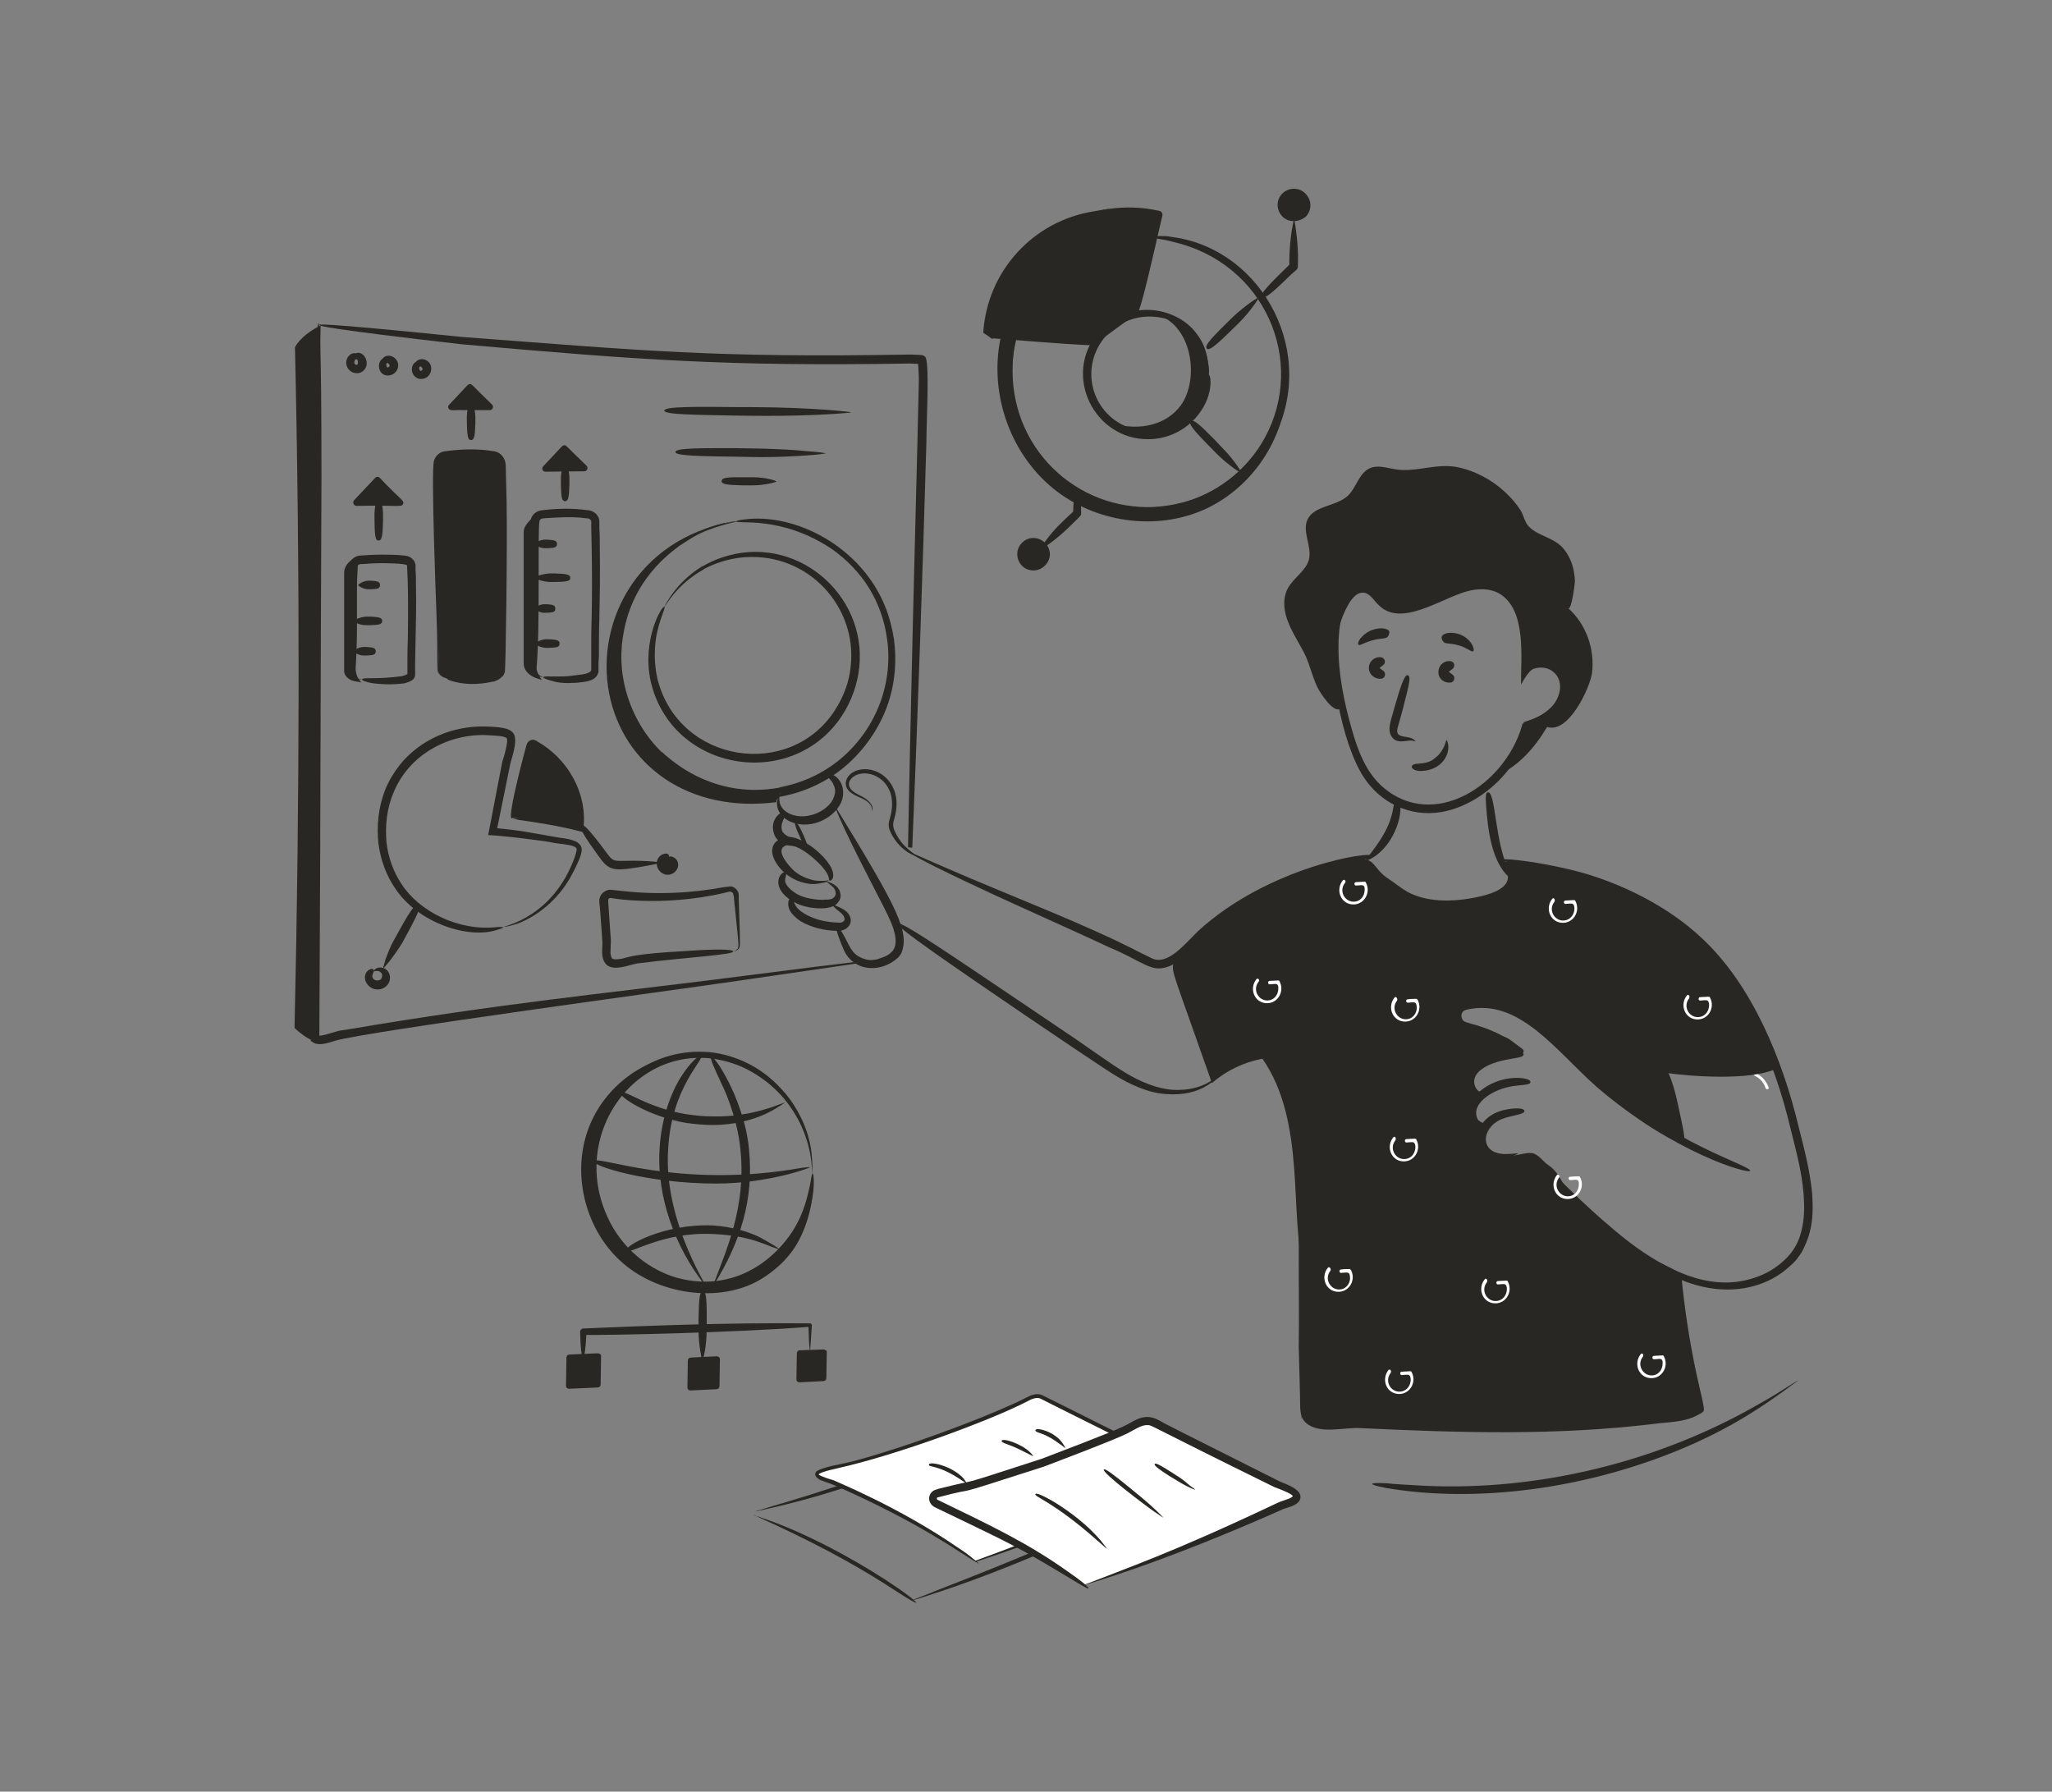 <svg width="378" height="330" viewBox="0 0 378 330" fill="none" xmlns="http://www.w3.org/2000/svg">
<rect x="0" y="0" width="378" height="330" fill="#808080" stroke="none"/>
<path d="M323.27 198.152C324.215 198.624 324.923 199.412 325.238 200.435C325.396 200.75 325.947 200.672 325.79 200.278C325.396 199.175 324.608 198.23 323.506 197.679C323.191 197.443 322.876 197.994 323.27 198.152Z" fill="white"/>
<path d="M64.81 67.115C64.81 67.115 64.653 67.037 64.574 66.8C64.417 66.249 64.732 65.462 65.362 65.147C66.937 64.281 68.433 66.958 66.937 68.297C66.307 68.848 65.283 68.927 64.495 68.297C63.629 67.588 63.55 66.328 64.259 65.54C64.889 64.832 65.755 64.989 65.755 65.383C65.755 65.934 64.889 66.722 65.44 67.115C65.519 67.194 65.598 67.194 65.677 67.194C65.834 67.194 65.834 67.194 65.913 66.958C65.992 66.722 65.913 66.171 65.677 66.171C65.44 66.171 65.047 66.407 64.81 66.8C64.889 66.958 64.889 67.115 64.81 67.115ZM59.062 59.949C57.565 60.658 55.282 62.154 54.337 63.965C55.282 105.388 55.203 147.834 54.258 189.335C55.597 190.595 56.857 191.462 58.432 192.013C57.88 148.307 58.274 103.577 59.062 59.949ZM71.425 68.297C71.425 68.297 71.268 68.376 71.032 68.297C70.087 67.982 69.85 66.328 70.874 65.698C71.977 65.068 73.63 66.171 73.315 67.667C72.922 69.478 70.244 69.793 69.85 67.824C69.535 66.328 71.032 65.304 71.11 66.643C71.11 66.8 71.11 67.509 71.347 67.667C71.504 67.746 71.898 67.509 71.74 67.194C71.662 67.037 71.504 66.879 71.425 66.879C71.189 66.722 70.874 67.509 71.189 67.982C71.347 68.218 71.425 68.297 71.425 68.297ZM77.489 68.927C77.489 68.927 77.332 69.005 77.095 68.927C76.623 68.769 76.15 67.982 76.308 67.273C76.465 66.407 77.41 65.934 78.277 66.249C80.167 66.958 79.615 69.714 77.647 69.793C76.859 69.872 76.15 69.32 75.914 68.454C75.599 66.958 77.095 65.934 77.174 67.273C77.174 67.43 77.174 68.139 77.41 68.297C77.568 68.376 77.962 68.139 77.804 67.824C77.725 67.667 77.568 67.509 77.489 67.509C77.253 67.352 76.938 68.139 77.253 68.612C77.41 68.848 77.489 68.848 77.489 68.927Z" fill="#292723"/>
<path d="M168.053 133.499C168.053 133.578 167.895 157.203 167.895 156.022C166.557 155.943 167.502 156.1 167.265 156.022C167.265 156.809 167.659 132.239 168.998 81.445C169.313 67.664 169.313 70.735 169.155 67.428C169.155 67.349 169.077 66.64 169.077 66.719V66.64C168.998 66.483 169.155 66.955 169.549 67.034H169.234C169.155 67.034 167.58 66.955 167.659 66.955C133.875 67.507 118.125 66.325 85.05 63.412C60.244 60.577 58.827 60.025 58.827 59.868C58.827 59.789 57.33 59.238 85.208 62.073C118.755 64.593 131.592 65.932 167.738 65.302C167.817 65.302 169.549 65.38 169.392 65.38C169.549 65.38 169.943 65.38 170.179 65.538C170.494 65.695 170.652 66.089 170.573 66.01C171.203 67.743 170.652 77.98 170.652 81.445C169.943 106.409 169.077 131.137 168.053 156.1C168.21 156.179 166.714 156.022 167.344 156.022C167.974 132.948 168.053 133.578 168.053 133.499Z" fill="#292723"/>
<path d="M133.637 180.986C125.684 182.167 67.172 190.042 61.739 191.696C60.479 192.089 58.904 192.641 57.801 192.089C57.722 192.011 57.171 191.696 57.25 191.696C57.329 179.647 57.329 170.669 57.407 157.754C57.565 130.034 57.722 105.464 57.88 87.824C58.116 61.286 58.51 59.474 58.667 59.553C58.825 59.553 59.219 61.207 59.219 87.824C59.14 105.464 59.061 130.034 58.982 157.754L58.825 191.302L58.51 190.672L58.667 190.751H58.746C58.904 190.751 58.904 190.908 61.266 190.199C63.077 189.648 62.447 189.884 63.865 189.648C92.057 184.844 111.745 182.954 133.48 180.198C165.374 176.103 154.112 177.678 163.877 176.497C168.917 175.867 138.677 180.277 133.637 180.986Z" fill="#292723"/>
<path d="M92.687 170.749C93.081 170.513 101.979 168.859 105.917 157.756C106.074 157.283 106.232 156.732 106.232 156.417C106.232 155.551 103.003 155.472 101.979 155.236C100.798 154.999 99.617 154.842 98.357 154.684C93.868 154.054 90.324 153.818 89.93 153.818C92.766 139.171 92.372 140.746 92.766 139.564C92.923 139.092 93.71 136.257 93.317 135.942C93.317 135.942 93.081 135.784 92.766 135.706C91.899 135.469 90.403 135.469 89.379 135.391C82.292 135.233 75.204 139.171 72.448 146.101C71.188 149.093 70.952 152.243 71.188 155.078C71.503 157.992 72.527 160.669 73.944 162.796C77.094 167.757 84.418 171.616 91.663 170.749C93.081 170.671 92.923 170.907 91.742 171.222C86.308 173.112 76.937 169.962 72.763 163.583C71.188 161.299 70.085 158.386 69.692 155.236C69.377 152.086 69.692 148.699 70.952 145.471C71.582 143.896 72.527 142.321 73.629 140.903C77.409 136.178 83.394 133.658 89.379 133.816C95.049 133.973 95.758 134.682 94.183 140.037C93.868 141.139 94.262 139.564 91.427 153.346L90.797 152.479C93.474 152.716 96.073 153.031 98.514 153.503C99.774 153.739 100.955 153.897 102.137 154.133C103.239 154.369 104.42 154.369 105.68 154.842C105.995 154.921 106.31 155.078 106.547 155.314C107.255 155.866 107.255 156.496 107.019 157.362C106.704 158.464 105.917 160.039 105.365 161.063C103.397 164.843 99.853 168.387 95.364 170.119C93.71 170.671 92.687 170.749 92.687 170.749Z" fill="#292723"/>
<path d="M94.422 150.668L97.887 137.281C97.966 136.966 98.281 136.887 98.517 136.966C104.108 140.195 107.494 146.337 106.943 152.322C102.848 151.456 98.753 150.905 94.501 150.668" fill="#292723"/>
<path d="M94.499 150.746H95.444C98.672 150.668 102.846 150.983 107.02 151.77L106.232 152.321V151.534C106.469 148.305 104.657 143.344 101.114 140.036C100.169 139.17 99.224 138.383 98.2 137.831L98.043 137.753H98.2C98.279 137.753 98.358 137.674 98.436 137.595L98.358 137.831L98.279 138.225C97.649 140.509 95.05 150.904 94.263 150.746C93.317 150.51 97.176 136.493 97.019 137.123C97.255 136.414 98.043 136.02 98.751 136.414L98.987 136.571C104.421 139.643 108.201 145.864 107.493 152.479L107.414 153.266C105.996 152.951 103.713 152.164 95.365 150.983C94.892 150.825 94.499 150.746 94.499 150.746ZM239.241 232.568C239.241 225.323 239.32 218.078 239.556 210.911C239.32 218.786 244.596 226.819 251.054 230.914C255.306 233.591 259.244 233.355 264.126 233.513C282.318 233.906 283.656 233.67 285.153 232.725C287.279 231.465 287.83 228.63 287.751 226.189C287.673 223.905 287.988 220.913 287.751 217.999C294.288 224.141 300.824 229.575 303.186 231.308C304.053 231.938 309.644 234.143 309.723 234.93C310.983 248.16 313.424 256.744 313.66 258.161C313.975 260.051 314.211 259.894 312.479 260.76C310.274 261.941 307.203 261.941 304.761 262.256C286.649 264.461 268.851 263.91 250.581 263.044C247.668 262.886 243.73 264.068 241.131 262.493C239.163 261.311 239.556 259.185 239.478 257.216C239.399 254.145 239.32 251.074 239.241 247.924C239.32 242.805 239.241 237.686 239.241 232.568Z" fill="#292723"/>
<path d="M255.86 116.805C255.545 118.065 254.442 117.199 251.765 118.301C251.056 118.537 250.505 118.931 250.268 118.774C250.032 118.616 250.268 117.829 250.977 117.199C252.395 115.702 254.836 115.387 255.781 116.096C256.017 116.332 255.938 116.569 255.86 116.805Z" fill="#292723"/>
<path d="M265.625 117.751C265.546 117.514 265.467 117.278 265.782 116.963C266.806 116.176 269.483 116.491 270.822 118.223C271.452 119.011 271.61 119.877 271.373 119.956C271.137 120.113 270.586 119.641 269.877 119.326C268.223 118.459 266.491 118.617 266.097 118.381C265.861 118.223 265.703 117.987 265.625 117.751ZM266.885 123.736L267.593 124.287C268.145 124.681 267.908 125.626 267.278 125.704C266.806 125.783 266.412 125.704 265.94 125.468C264.207 124.523 264.916 121.688 267.042 121.767C267.908 121.767 268.145 122.712 267.593 123.184L266.885 123.736ZM254.127 123.027L254.836 123.578C255.387 123.972 255.151 124.917 254.521 124.996C253.576 125.153 252.552 124.602 252.237 123.578C251.843 122.161 253.025 120.901 254.363 121.058C255.072 121.137 255.387 122.003 254.836 122.476L254.127 123.027ZM282.32 212.329C293.266 223.039 308.622 240.364 323.27 235.324C325.238 234.694 327.128 233.592 328.703 232.096C330.278 230.678 331.381 228.788 331.853 226.662C332.405 224.536 332.405 222.252 332.247 219.968C331.932 215.873 330.83 211.857 329.806 207.762C326.971 195.792 321.458 182.404 312.638 173.978C309.252 170.749 304.763 167.757 301.456 166.103C292.478 161.693 286.887 160.591 277.752 158.779C273.657 157.834 280.272 158.149 287.596 159.803C296.495 161.614 306.653 166.261 313.662 172.954C322.797 181.538 328.388 195.241 331.302 207.447C332.326 211.463 333.428 215.637 333.822 219.889C333.98 222.252 333.98 224.693 333.35 227.056C333.035 228.237 332.562 229.339 332.011 230.442C331.696 230.993 331.302 231.466 330.987 231.938C330.593 232.411 330.2 232.804 329.727 233.198C324.923 237.687 316.891 239.262 308.228 235.088C305.63 233.749 302.795 232.411 297.125 227.528C291.691 222.646 287.281 217.763 282.32 212.329Z" fill="#292723"/>
<path d="M305.316 194.532C307.678 196.973 308.544 200.989 309.096 203.431C309.962 207.526 310.671 210.282 310.041 210.518C308.702 210.912 307.284 201.147 305.631 196.264C304.843 194.059 304.528 193.666 305.316 194.532Z" fill="#292723"/>
<path d="M270.428 189.335C270.113 189.256 269.483 189.178 269.089 188.863C267.75 187.918 267.75 185.476 270.034 184.846C273.184 183.98 277.279 184.453 280.902 186.5C289.958 191.461 294.368 202.88 317.599 213.196C319.489 214.063 322.56 215.323 322.403 215.638C322.166 216.346 308.228 212.33 294.132 200.203C286.572 193.509 279.878 183.823 270.27 185.949C268.853 186.185 269.089 187.681 269.64 188.075C270.27 188.626 274.995 188.941 280.271 193.115C281.689 194.296 277.436 190.595 270.428 189.335Z" fill="#292723"/>
<path d="M272.711 201.226C271.293 201.541 269.325 199.1 271.057 196.659C273.341 193.509 280.743 193.036 280.665 194.218C280.665 194.611 279.956 194.769 278.932 194.926C277.042 195.241 274.601 195.714 273.026 196.895C270.9 198.313 271.451 200.281 272.396 200.99C272.711 201.148 273.026 201.148 272.711 201.226Z" fill="#292723"/>
<path d="M273.736 207.448C273.263 207.605 272.318 207.448 271.61 206.739C270.035 205.085 270.271 201.857 274.681 199.652C276.571 198.707 278.54 198.47 279.878 198.549C281.217 198.628 282.005 198.943 281.926 199.337C281.768 200.203 278.776 199.415 275.39 201.069C274.051 201.699 272.397 202.88 272.003 204.377C271.688 205.479 272.318 206.818 273.263 207.212C273.657 207.369 274.13 207.369 273.736 207.448Z" fill="#292723"/>
<path d="M279.011 212.799C278.617 212.957 277.987 213.272 277.2 213.429C270.663 214.768 269.797 205.082 278.46 204.215C279.877 204.058 280.743 204.215 280.822 204.609C280.901 205.318 278.381 205.397 276.491 206.184C272.79 207.838 272.553 212.484 277.2 212.563C279.247 212.563 280.428 212.169 279.011 212.799ZM251.448 103.73C248.22 107.432 246.566 113.889 246.566 118.85C246.487 123.969 247.59 129.324 249.007 134.285C250.11 138.223 251.606 142.239 254.756 144.995C264.127 153.028 277.121 144.68 280.35 133.734L280.428 133.34C280.507 133.262 285.232 131.844 286.728 128.93C288.618 125.387 286.177 122.473 283.106 123.024C282.318 123.182 281.925 123.497 281.846 123.339C281.688 123.182 282.791 122 284.76 122.237C288.146 122.63 289.642 126.095 287.91 129.56C286.65 132.08 283.893 133.577 281.295 134.6L281.767 134.128C279.483 142.397 272.317 148.382 265.545 149.563C259.638 150.587 254.126 147.752 251.133 143.027C247.353 137.199 243.731 121.685 246.723 112.235C247.983 107.904 250.11 103.73 254.126 101.604C254.677 101.132 252.787 102.155 251.448 103.73Z" fill="#292723"/>
<path d="M288.855 112.001C289.485 112.631 290.115 107.433 290.115 107.04C290.036 104.913 289.485 102.945 288.146 101.212C286.335 98.928 283.421 98.85 281.61 96.96C280.901 96.251 280.665 94.991 280.192 94.125C279.405 92.865 278.381 91.683 277.278 90.66C274.837 88.376 271.608 86.643 268.301 86.013C264.757 85.383 261.607 86.722 258.142 86.565C256.173 86.486 254.126 85.462 252.315 86.25C250.267 87.195 249.873 89.872 248.22 91.368C246.015 93.337 241.998 93.101 240.817 95.778C239.872 97.983 241.683 100.661 241.132 103.023C240.581 105.15 238.376 106.331 237.273 108.3C236.171 110.268 236.486 112.788 237.431 114.915C238.297 117.041 239.636 118.931 240.581 120.978C241.368 122.868 241.841 124.837 242.707 126.648C243.101 127.436 245.621 131.531 246.96 130.507C247.747 129.956 246.33 125.152 246.172 124.05C245.7 119.561 246.172 115.151 248.456 111.213C249.086 110.19 249.952 109.087 251.133 109.166C252.393 109.245 253.102 110.662 254.047 111.528C258.142 115.545 265.387 110.268 270.191 108.93C272.16 108.378 274.365 108.3 276.176 109.323C281.295 112.316 280.113 121.215 280.192 126.097C281.058 124.522 282.082 122.79 283.893 122.553C285.705 122.238 287.516 123.892 287.752 125.703C287.988 127.515 287.043 129.405 285.626 130.586C284.208 131.767 282.397 132.476 280.665 133.027C280.271 136.807 278.381 140.43 275.546 143.028C279.798 141.06 282.633 137.831 284.996 133.893C288.933 135.232 292.871 126.727 293.265 123.971C293.816 119.561 292.162 114.915 288.855 112.001ZM278.538 162.007C274.758 159.33 274.05 152.715 273.735 148.068C273.656 146.808 273.656 146.021 274.05 145.942C275.546 145.627 275.31 155.156 277.987 160.432C278.538 161.613 279.641 162.873 278.538 162.007ZM251.448 158.542C251.37 158.463 255.228 154.29 256.252 150.51C256.725 149.171 256.646 147.517 257.276 147.517C258.851 147.36 257.906 154.683 253.102 157.833C252.157 158.463 251.448 158.621 251.448 158.542Z" fill="#292723"/>
<path d="M260.74 136.572C260.74 136.572 260.504 136.494 260.189 136.415C259.165 136.257 257.275 137.202 256.33 135.627C255.464 134.289 256.33 132.477 256.881 130.272C257.905 126.807 258.693 124.13 259.323 124.366C260.11 124.602 259.244 127.201 258.378 130.745L257.748 133.029C257.433 134.131 257.039 135.076 257.905 135.47C258.535 135.785 259.638 135.706 260.268 136.1C260.661 136.336 260.74 136.572 260.74 136.572ZM266.646 136.651C267.355 138.777 265.623 141.927 261.764 142.006C260.031 142.085 259.244 140.746 261.213 140.667C262.236 140.589 263.418 140.51 264.52 139.486C265.229 138.935 265.701 138.147 266.016 137.517C266.489 136.336 266.41 135.942 266.646 136.651ZM239.793 260.367C239.95 256.351 240.029 254.855 240.108 249.5C240.108 248.082 240.186 246.665 240.108 245.326C240.108 239.026 239.32 234.222 240.108 234.144C240.895 233.986 241.604 238.947 241.683 245.326V249.579C241.525 252.807 241.131 255.721 240.659 257.926C240.423 259.029 240.265 259.895 240.029 260.446C239.714 261.706 239.714 261.627 239.793 260.367ZM233.493 175.869C232.154 175.632 231.209 175.16 229.791 175.081C228.767 175.002 227.665 175.554 226.799 174.766C226.09 174.215 218.687 180.279 218.766 179.334C219.002 176.656 222.153 171.852 225.775 167.679" fill="#292723"/>
<path d="M288.619 194.69C287.359 193.351 285.784 192.249 284.681 190.831C281.059 186.185 268.301 182.799 268.695 187.13C268.853 188.626 270.979 188.547 272.081 188.941C273.735 189.492 275.31 190.122 276.806 190.91C277.751 190.91 279.405 192.564 280.193 193.036C280.35 193.194 280.586 193.272 280.665 193.509C280.744 193.824 280.429 194.139 280.114 194.139C279.799 194.217 279.484 193.981 279.248 194.06C279.011 194.06 278.618 194.296 278.303 194.375C277.515 194.532 275.783 194.375 273.341 195.95C269.798 198.391 271.451 201.384 273.184 201.384C271.294 202.25 270.821 204.691 272.003 206.03C272.239 206.345 273.341 207.132 273.814 206.896C272.318 207.762 272.396 210.204 273.735 211.385C274.995 212.566 276.649 212.566 278.224 212.802C279.563 212.96 280.98 212.172 282.319 212.409C283.421 212.645 284.288 213.984 285.233 214.614C286.414 215.401 287.123 216.504 287.831 217.764C289.485 220.756 290.745 223.906 291.69 227.135C292.793 230.994 291.454 232.096 288.855 232.726C273.026 236.506 256.568 237.53 240.424 235.797C238.77 228.946 238.928 221.859 238.376 214.929C237.825 207.92 236.565 200.754 232.549 195.005C229.163 195.635 225.855 197.21 223.256 199.494C216.09 179.097 215.933 179.334 216.09 177.68C216.326 175.317 218.61 173.821 220.5 172.404C231.289 164.135 236.329 161.93 249.48 158.544C253.339 157.52 252.709 159.804 255.623 161.772C256.961 162.639 257.828 163.426 259.166 164.214C263.261 166.497 268.853 166.104 273.42 164.922C281.374 162.796 275.783 158.701 277.043 158.701C280.823 158.859 288.383 160.985 292.005 162.009C304.684 165.631 315 173.112 321.773 184.374C323.978 188.075 327.049 192.564 326.97 196.974C321.93 199.021 312.008 198.312 306.653 197.604C307.125 201.856 309.96 206.739 310.433 210.991C304.448 208.314 301.14 205.636 296.021 201.541C293.423 199.336 290.903 197.052 288.619 194.69ZM135.686 96.016C134.19 96.252 133.481 96.41 132.773 96.646C129.15 97.67 125.764 100.19 125.213 100.505L125.37 100.347C124.898 100.899 117.023 105.545 114.975 116.019C114.188 119.72 114.266 123.736 115.448 127.752C116.629 131.769 118.834 135.627 122.063 138.699L121.905 138.541H121.984C122.063 138.62 122.141 138.62 122.141 138.699C122.141 138.699 122.22 138.699 122.456 139.014L122.378 138.935C122.929 139.407 123.48 139.801 124.031 140.274L123.953 140.195C124.11 140.274 124.346 140.51 124.425 140.746L124.031 140.274C124.425 140.431 131.985 147.204 143.561 145.077H143.483C143.719 144.999 143.876 144.999 144.191 145.077L143.719 144.999C147.814 144.211 151.594 142.479 154.823 139.801C158.209 136.966 160.729 133.265 162.146 129.406C163.564 125.547 163.958 121.452 163.406 117.672C162.461 110.821 158.918 105.151 153.248 101.135C143.876 94.835 135.686 96.646 135.686 96.016C135.686 95.937 136.08 95.78 136.946 95.701C146.396 94.362 158.76 100.662 163.17 112.002C163.879 113.814 164.351 115.704 164.666 117.672C165.218 121.61 164.903 126.02 163.406 130.115C161.91 134.21 159.233 138.147 155.61 141.219C152.224 144.054 148.129 145.944 143.798 146.731L143.64 146.022C143.561 146.101 143.798 146.574 143.798 146.731C143.719 146.731 138.206 148.07 131.828 146.18C127.181 144.841 123.086 141.927 123.244 141.612C123.48 141.14 123.559 141.14 123.559 141.061L123.165 141.612C122.535 141.14 121.905 140.589 121.354 140.116L121.59 139.801L121.354 140.037C121.275 139.959 121.196 139.959 121.196 139.88L121.354 140.037C121.275 139.959 116.393 135.942 114.266 128.225C111.904 119.484 114.424 110.27 120.094 104.285C122.771 101.607 123.559 101.214 125.055 100.111L124.976 100.19C125.055 100.111 124.976 100.111 125.291 99.954H125.213C129.623 97.119 132.615 96.331 135.608 96.016H135.686Z" fill="#292723"/>
<path d="M122.378 111.765C122.457 111.686 124.347 107.355 129.387 104.283H129.465C129.544 104.283 130.804 103.417 132.93 102.708C146.475 98.062 159.705 109.402 158.288 122.868C157.973 126.018 156.87 129.09 155.138 131.767C146.003 145.785 123.717 142.241 119.858 125.467C118.204 117.75 121.984 111.45 122.378 111.765C122.772 111.922 120.882 114.915 120.645 119.482C120.567 121.136 120.645 123.026 121.118 125.073C125.055 140.666 145.53 143.658 153.799 130.822C155.374 128.381 156.477 125.546 156.713 122.632C157.894 111.843 148.995 101.842 137.262 102.63C132.773 102.945 129.702 104.835 129.623 104.835H129.702C124.425 107.748 122.535 111.843 122.378 111.765ZM143.64 146.257C143.64 146.257 143.562 146.493 143.562 146.966C143.404 149.643 146.554 150.825 149.153 150.195C150.807 149.88 153.012 148.62 153.642 146.73C153.878 146.021 153.957 145.391 153.563 144.603C153.327 143.973 152.933 143.58 152.697 143.343C152.46 143.028 152.303 142.871 152.382 142.713C152.46 142.556 152.775 142.477 153.248 142.635C154.665 143.186 155.768 144.997 155.138 147.281C154.193 150.352 149.625 153.03 145.688 151.376C143.562 150.51 142.695 148.462 143.325 146.966C143.404 146.415 143.64 146.178 143.64 146.257Z" fill="#292723"/>
<path d="M154.114 148.935C165.297 167.205 167.659 171.694 166.006 175.631C165.769 175.946 165.612 176.261 165.297 176.497C162.462 179.017 158.052 179.017 155.926 175.867C155.374 175.08 154.587 172.875 154.351 172.166C153.721 170.276 154.193 170.276 155.138 171.772C156.556 174.135 156.713 175.631 158.839 176.497C159.627 176.812 160.572 176.97 161.438 176.734C162.462 176.419 163.486 176.104 164.194 175.395C166.321 173.426 163.643 168.78 162.383 166.26C160.257 162.086 155.453 152.951 153.957 148.935C153.799 148.462 153.878 148.541 154.114 148.935ZM178.369 161.614C181.913 163.11 186.087 164.842 190.654 166.732C195.222 168.622 200.262 170.749 205.302 173.111C206.404 173.662 207.586 174.214 208.688 174.765C208.767 174.844 211.838 176.34 211.996 176.419C214.988 178.072 218.217 173.899 220.658 171.536C233.652 159.566 252.946 156.574 252.946 157.676C253.103 158.464 242.866 159.015 230.817 166.102C220.264 172.324 219.634 176.104 215.539 177.915C213.019 178.939 211.759 178.072 209.633 177.049L207.979 176.182C206.877 175.631 205.774 175.08 204.593 174.607C199.553 172.245 194.592 170.04 190.103 167.992C185.536 165.945 181.441 164.055 177.976 162.401C174.511 160.747 170.337 158.779 167.029 156.81C166.163 156.18 168.526 157.44 178.369 161.614Z" fill="#292723"/>
<path d="M224.912 197.524C224.833 197.603 224.754 197.76 224.597 197.918C224.36 198.233 223.888 198.705 223.337 199.256C222.077 200.28 219.95 201.383 217.037 201.54C215.619 201.619 214.044 201.54 212.39 201.146C210.737 200.753 209.083 200.044 207.508 199.256C205.854 198.39 204.279 197.366 202.625 196.264L197.664 192.956L188.687 186.893C175.299 177.758 164.904 170.67 165.377 170.119C165.77 169.41 176.165 176.576 189.632 185.633L198.609 191.696C200.263 192.878 201.917 193.98 203.492 195.083C205.067 196.185 206.642 197.209 208.138 198.075C211.209 199.808 214.359 200.831 217.037 200.753C219.793 200.753 221.919 199.886 223.179 199.02C224.439 198.075 225.227 197.051 224.912 197.524ZM160.652 149.329C160.494 149.329 161.203 147.99 158.21 146.809C157.344 146.415 156.399 145.943 156.005 145.155C155.69 144.525 155.769 143.816 156.084 143.265C157.738 140.588 163.408 141.139 164.904 146.1C165.534 148.541 164.825 150.353 164.589 151.376C164.432 152.085 164.589 152.636 164.904 153.266C166.243 156.18 168.605 157.204 168.448 157.44C168.29 157.676 165.692 156.495 164.195 153.581C163.802 152.794 163.565 152.164 163.802 151.219C164.038 150.195 164.668 148.541 164.117 146.336C162.857 142.084 158.053 141.533 156.635 143.659C156.32 144.053 156.32 144.604 156.478 144.919C156.635 145.076 156.478 145.549 158.368 146.494C159.392 146.966 160.652 147.833 160.73 148.856C160.73 149.171 160.652 149.329 160.652 149.329ZM148.367 155.55C148.367 155.629 147.894 155.708 147.028 155.786C146.24 155.865 145.059 155.865 143.878 155.156C143.327 154.841 142.854 154.369 142.618 153.66C141.594 150.983 144.114 149.014 144.508 149.88C144.665 150.274 144.508 150.51 144.272 151.061C144.035 151.534 143.799 152.4 144.114 153.109C144.508 153.975 146.162 154.526 147.264 154.92C147.973 155.314 148.445 155.55 148.367 155.55Z" fill="#292723"/>
<path d="M152.696 162.085C152.696 162.085 152.46 162.4 151.83 162.558C151.2 162.637 150.334 162.952 149.152 162.794C144.664 162.322 141.75 158.227 142.301 156.179C142.38 155.707 142.695 155.234 143.089 154.919C145.057 153.187 147.892 154.683 149.94 156.258C151.357 157.36 153.641 159.644 153.484 161.377C153.484 161.77 153.247 162.007 153.09 162.164C152.775 162.322 152.696 162.164 152.696 161.849C152.617 161.14 152.066 160.353 151.515 159.723C150.412 158.463 148.837 157.124 147.42 156.337C146.79 156.022 145.609 155.47 144.821 155.707C144.664 155.707 144.427 155.943 144.27 156.022C143.167 157.045 145.215 159.408 146.317 160.432C147.262 161.219 148.444 161.77 149.389 162.007C150.412 162.322 151.279 162.243 151.83 162.243C152.381 162.243 152.696 162.085 152.696 162.085Z" fill="#292723"/>
<path d="M152.695 162.48C153.797 162.874 154.663 163.504 154.821 164.685C154.9 165.079 154.821 165.63 154.506 166.024C154.033 166.811 153.325 166.969 153.246 166.969H153.325C151.828 167.599 149.151 167.284 147.576 166.732C146.473 166.339 145.528 165.787 144.82 165.157C143.008 163.582 143.087 161.771 144.032 160.905C144.347 160.59 144.583 160.59 144.741 160.669C145.056 160.984 144.505 161.614 144.662 162.48C144.898 163.346 146.316 164.685 148.127 165.236C148.915 165.473 149.781 165.63 150.726 165.709C151.12 165.709 151.592 165.787 151.907 165.709C152.301 165.709 152.616 165.709 152.931 165.63H153.088H153.01C153.561 165.473 153.876 165.079 153.955 164.685C153.955 164.213 153.797 163.74 153.482 163.425C152.537 162.559 151.75 162.165 152.695 162.48Z" fill="#292723"/>
<path d="M153.168 166.258C154.192 167.124 154.428 166.888 155.531 167.597C157.814 169.172 156.554 171.692 154.034 171.455C151.751 171.377 149.388 170.825 147.419 169.644C146.632 169.093 145.923 168.463 145.529 167.754C145.136 167.045 145.136 166.258 145.293 165.864C145.451 165.47 145.687 165.313 145.844 165.313C146.238 165.47 146.081 166.179 146.711 167.045C147.341 167.912 148.916 168.857 150.806 169.408C151.672 169.644 152.538 169.802 153.483 169.88C153.641 169.88 154.428 169.959 154.743 169.959C155.294 169.88 155.767 169.565 155.531 169.014C155.294 168.227 154.192 167.675 153.719 167.124C153.247 166.73 153.168 166.415 153.168 166.258C153.089 166.337 153.089 166.258 153.168 166.258ZM146.396 151.138C146.396 151.138 146.632 151.374 146.868 151.689C147.656 152.792 147.813 153.579 148.049 153.894C148.522 155.075 148.916 155.942 148.601 156.099C148.364 156.178 148.207 156.178 147.026 153.422C146.474 152.319 146.317 151.217 146.396 151.138ZM136.552 95.856C118.124 98.218 109.541 113.968 112.218 127.749C114.817 140.979 126.866 149.799 143.009 147.752C143.009 146.964 143.639 147.122 143.561 146.334C138.048 146.728 132.378 145.704 127.338 143.342C114.581 137.435 106.942 115.858 122.298 102.47C126.472 98.769 131.197 97.037 136.552 95.856ZM178.841 263.829C195.614 271.468 191.126 269.657 196.402 272.177C203.174 275.642 208.529 278.24 208.293 278.555C208.136 278.87 204.198 276.902 191.441 270.602C183.093 266.349 178.919 263.829 178.841 263.829Z" fill="#292723"/>
<path d="M139.152 278.4C139.152 278.4 139.31 278.322 139.546 278.243C139.782 278.164 140.176 278.085 140.649 277.928C141.594 277.613 142.932 277.219 144.586 276.747C170.337 269.029 179.472 263.359 179.787 263.989C180.024 264.462 162.62 272.73 144.665 277.14C143.011 277.534 141.594 277.849 140.649 278.085C140.176 278.164 139.782 278.243 139.546 278.322C139.231 278.4 139.152 278.4 139.152 278.4ZM167.896 294.78C167.896 294.78 168.054 294.702 168.29 294.623C168.526 294.544 168.92 294.387 169.314 294.229C170.18 293.914 171.519 293.363 173.094 292.733C200.892 281.944 207.271 277.849 207.507 278.4C207.822 278.952 189.237 287.85 173.251 293.127C171.597 293.678 170.337 294.072 169.392 294.387C168.92 294.544 168.526 294.623 168.29 294.702C168.054 294.702 167.896 294.78 167.896 294.78Z" fill="#292723"/>
<path d="M138.758 279.031C138.758 279.031 138.837 279.031 139.073 279.11C139.23 279.189 139.545 279.267 139.939 279.425C140.648 279.661 141.672 280.055 143.01 280.528C151.122 283.678 159.705 288.56 165.612 292.655C167.659 294.073 168.84 295.096 168.762 295.175C168.683 295.333 167.344 294.545 165.297 293.206C158.997 289.111 152.854 285.568 142.932 280.921C141.672 280.37 140.727 279.898 140.018 279.583L139.23 279.189C138.837 279.11 138.758 279.031 138.758 279.031Z" fill="#292723"/>
<path d="M180.338 288.01C171.912 282.025 162.777 276.985 153.248 272.969C152.697 272.732 150.334 272.26 150.492 271.472C150.649 270.685 156.162 269.74 157.107 269.504C168.053 266.432 178.212 262.731 187.583 258.557C188.449 258.164 189.237 257.612 190.103 257.297C191.442 256.825 191.993 257.297 193.253 257.927C195.773 259.187 192.781 257.691 219.949 271.315L219.083 271.157C206.404 277.379 193.174 282.812 179.472 287.537C179.866 287.537 180.023 287.931 180.338 288.01Z" fill="white"/>
<path d="M180.337 288.006C180.337 288.006 180.258 288.006 180.101 287.928C179.943 287.849 179.865 287.613 179.55 287.534C207.27 277.296 216.168 272.099 219.082 270.839C219.397 270.918 219.791 270.996 220.027 270.996L219.791 271.626C191.205 257.451 191.835 257.688 191.677 257.609C190.89 257.294 190.023 257.688 189.157 258.16C182.778 261.468 165.532 267.925 154.271 270.445C153.326 270.681 152.46 270.839 151.593 271.154C151.357 271.233 151.2 271.311 151.042 271.39C150.963 271.469 150.885 271.469 150.806 271.548C150.806 271.548 150.885 271.705 151.121 271.784C151.278 271.863 151.436 271.941 151.672 272.02C152.381 272.335 153.09 272.493 153.562 272.65C153.956 272.886 165.532 277.533 176.4 285.014C177.738 285.88 178.683 286.589 179.313 287.14C179.628 287.376 179.943 287.613 180.101 287.77L180.337 288.006C180.258 288.006 180.18 287.928 180.022 287.849C176.872 286.116 170.021 280.761 153.956 273.674C152.066 272.886 152.617 273.201 151.436 272.729C151.2 272.65 150.963 272.571 150.806 272.414C150.57 272.256 150.333 272.099 150.176 271.705V271.39C150.255 271.233 150.333 271.154 150.333 271.075C150.491 270.918 150.57 270.918 150.727 270.839C150.963 270.681 151.2 270.603 151.436 270.524C152.381 270.209 153.247 269.973 154.192 269.815C155.137 269.579 156.082 269.421 157.027 269.185C157.972 268.949 158.917 268.634 159.862 268.398C172.147 264.775 184.747 259.656 188.842 257.53C189.866 256.979 190.968 256.506 191.992 256.979C192.386 257.136 217.035 269.5 222.232 272.178C221.445 272.02 219.397 271.626 219.082 271.626H219.318C199.631 281.155 183.408 286.51 179.628 287.691V287.613C179.943 287.691 180.022 287.928 180.18 288.006H180.337Z" fill="#292723"/>
<path d="M200.498 292.417C187.347 283.046 177.267 279.266 172.384 276.746C171.597 276.352 171.676 275.171 172.542 274.934C175.141 274.147 178.054 273.753 180.574 272.966C189.552 270.288 198.451 267.059 207.034 263.279C208.216 262.728 209.397 261.783 210.736 261.626C212.153 261.389 213.256 262.256 214.437 262.886C220.894 266.114 228.612 269.973 234.991 273.123C236.093 273.674 239.558 274.619 238.613 275.879C238.062 276.588 236.487 276.824 235.699 277.218C224.517 282.494 212.547 287.456 199.711 291.866" fill="white"/>
<path d="M199.711 291.945C207.507 288.795 215.382 286.275 235.305 276.825C236.093 276.431 237.274 276.195 237.904 275.801C238.062 275.722 238.14 275.565 238.14 275.565C237.983 275.092 235.384 274.147 234.754 273.911C210.736 262.099 212.232 262.492 211.365 262.492C210.342 262.414 208.924 263.359 207.743 263.989C204.829 265.406 195.379 268.95 192.308 270.131C172.069 276.667 181.992 273.36 172.778 275.801H172.699C172.542 275.88 172.542 276.116 172.699 276.274H172.778C183.015 281.235 189.473 284.306 196.875 289.582C199.395 291.315 200.656 292.417 200.498 292.575C200.419 292.732 199.002 291.866 196.403 290.291C187.425 284.857 185.22 283.912 177.109 279.975C174.353 278.636 171.99 277.534 172.069 277.534C170.73 276.746 170.888 274.856 172.384 274.384C172.463 274.384 172.935 274.226 172.857 274.226C182.307 271.864 174.274 274.384 191.836 268.714C194.434 267.69 204.593 263.91 207.113 262.65C208.609 261.941 209.791 260.917 211.523 260.996C212.783 261.075 213.649 261.705 214.515 262.177C214.594 262.256 236.25 273.124 235.778 272.887C237.117 273.439 239.401 274.226 239.558 275.565C239.637 276.195 239.243 276.746 238.692 277.061C237.668 277.691 236.802 277.691 235.936 278.164C213.019 288.322 199.868 291.866 199.711 291.945ZM187.189 62.152C187.189 62.152 187.189 62.231 187.111 62.467C183.803 78.611 194.749 91.762 208.767 93.259C212.074 93.652 215.618 93.259 218.925 92.235C224.91 90.345 230.029 86.092 233.022 80.58C240.66 66.484 233.022 48.529 216.248 44.591C215.618 44.434 215.067 44.276 214.594 44.197C211.523 43.725 211.838 43.41 214.673 43.489C215.146 43.489 215.697 43.646 216.405 43.725C232.628 46.166 243.023 65.224 234.361 81.289C231.21 87.116 225.698 91.684 219.398 93.731C215.854 94.912 212.074 95.149 208.53 94.755C192.229 92.786 182.543 76.249 187.032 62.467C187.11 62.231 187.11 62.152 187.189 62.152Z" fill="#292723"/>
<path d="M209.316 57.821C209.71 55.931 207.82 64.593 213.332 39.472C198.37 36.243 184.274 46.953 182.777 61.679C208.529 64.199 199.63 63.333 201.52 63.491" fill="#292723"/>
<path d="M182.778 62.309C182.463 62.309 182.227 61.994 182.227 61.679C182.463 59.08 183.093 56.324 184.117 54.04C188.605 43.094 200.969 36.006 213.569 38.841C213.963 38.92 214.199 39.314 214.12 39.708C211.837 49.63 210.025 57.663 209.395 57.899V57.82C208.923 57.426 210.419 50.102 212.703 39.314L213.254 40.18C199.63 37.266 185.613 46.322 183.487 61.758L182.935 61.127C208.608 64.12 206.482 64.199 182.778 62.309Z" fill="#292723"/>
<path d="M219.005 60.974C215.461 57.824 209.555 57.272 205.46 60.344C204.672 60.895 204.042 61.525 203.412 62.234C199.081 67.667 200.971 75.149 206.562 78.141C213.02 81.527 220.343 77.59 222.076 71.132C222.391 69.794 222.47 69.006 222.627 69.006C223.1 68.927 223.73 73.101 220.186 77.039C218.06 79.401 214.91 80.897 211.523 80.897C201.68 80.976 195.695 69.321 202.231 61.289C207.428 55.382 215.382 56.249 219.556 60.422C221.525 62.47 222.785 66.092 222.706 68.849C222.627 70.109 222.548 64.202 219.005 60.974ZM231.841 54.831C231.92 54.91 230.423 57.272 228.218 59.477C225.147 62.47 222.863 64.832 222.312 64.202C221.761 63.651 223.415 61.997 227.116 58.375C229.4 56.249 231.683 54.752 231.841 54.831Z" fill="#292723"/>
<path d="M228.689 87.116C228.61 87.195 226.248 85.699 224.043 83.494C221.05 80.422 218.688 78.139 219.318 77.587C219.869 77.036 221.523 78.769 223.728 80.974L225.145 82.47C227.35 84.675 228.768 87.037 228.689 87.116ZM238.375 40.496C238.454 40.496 238.611 41.362 238.769 42.701C239.241 46.245 239.084 48.607 239.084 49.08C239.084 49.631 238.69 49.789 237.903 50.497C235.146 53.175 233.02 55.222 232.469 54.75C231.918 54.199 234.201 51.994 237.745 48.529L237.509 49.08C237.509 48.686 237.43 46.245 237.903 42.78C238.139 41.362 238.296 40.496 238.375 40.496ZM191.598 101.212C191.598 101.212 191.913 100.582 192.543 99.716C194.196 97.432 195.693 96.094 197.898 94.046L197.661 94.597C197.74 92.392 197.898 90.817 198.449 90.817C199.079 90.817 199.158 92.392 199.158 94.597C199.158 94.991 199.158 94.912 196.244 97.747C194.039 99.795 191.676 101.291 191.598 101.212Z" fill="#292723"/>
<path d="M238.375 40.183C239.723 40.183 240.816 39.09 240.816 37.742C240.816 36.394 239.723 35.301 238.375 35.301C237.027 35.301 235.934 36.394 235.934 37.742C235.934 39.09 237.027 40.183 238.375 40.183Z" fill="#292723"/>
<path d="M238.299 40.732C235.622 40.732 234.362 37.424 236.252 35.613C237.512 34.432 239.402 34.511 240.504 35.692C241.686 36.873 241.686 38.763 240.504 39.944C239.874 40.417 239.166 40.732 238.299 40.732ZM237.118 36.479C235.937 37.582 236.724 39.551 238.378 39.629C240.032 39.629 240.819 37.661 239.717 36.558C239.402 36.243 238.929 36.007 238.457 36.007C238.299 35.928 237.669 35.849 237.118 36.479Z" fill="#292723"/>
<path d="M190.418 104.519C191.766 104.519 192.859 103.426 192.859 102.078C192.859 100.73 191.766 99.637 190.418 99.637C189.07 99.637 187.977 100.73 187.977 102.078C187.977 103.426 189.07 104.519 190.418 104.519Z" fill="#292723"/>
<path d="M190.338 105.071C187.661 105.071 186.401 101.763 188.291 99.952C190.181 98.062 193.41 99.48 193.41 102.157C193.331 103.653 192.071 105.071 190.338 105.071ZM189.078 100.74C188.37 101.448 188.37 102.63 189.078 103.338C190.181 104.52 192.15 103.732 192.228 102.078C192.228 101.055 191.441 100.267 190.417 100.267C190.338 100.267 189.708 100.188 189.078 100.74ZM217.507 74.673C215.145 77.902 210.42 79.713 204.277 77.823C204.75 77.981 204.907 78.532 206.718 79.398C214.042 82.706 223.492 77.666 222.626 67.665C222.39 65.066 221.76 62.782 219.87 60.892C217.822 58.923 215.302 58.057 212.546 57.742C219.791 59.553 220.972 69.948 217.507 74.673Z" fill="#292723"/>
<path d="M184.276 62.469C182.307 72.234 185.851 82.865 193.332 89.401C200.814 95.937 211.996 97.906 221.21 94.126C230.345 90.346 236.96 80.817 236.96 70.895C236.251 80.266 229.794 89.007 221.131 92.472C212.39 95.937 201.759 94.047 194.75 87.747C187.741 81.447 184.827 71.052 187.347 61.996M201.522 38.922C190.34 40.655 181.835 49.947 181.126 61.287C181.677 61.681 182.307 62.075 182.859 62.469C184.355 50.814 192.939 41.049 204.672 38.371M100.092 124.76C100.014 124.76 99.226 124.681 98.754 124.209C98.439 123.894 98.439 123.579 98.439 123.106C98.517 116.097 97.336 97.591 97.809 95.622C98.045 94.677 98.99 93.969 100.092 93.969H100.014C102.691 93.654 105.369 93.575 108.204 93.969H108.125C108.991 93.969 109.857 94.441 110.251 95.307C110.33 95.544 110.409 95.78 110.409 96.016V97.355C110.487 98.536 110.487 99.717 110.487 100.977C110.566 105.624 110.487 109.955 110.409 113.971C110.33 115.94 110.33 117.83 110.33 119.562C110.33 120.429 110.33 121.295 110.251 122.082V123.579C110.251 123.736 110.251 123.894 110.172 123.972C110.094 124.287 109.936 124.524 109.7 124.76C109.306 125.154 108.834 125.311 108.519 125.39C108.125 125.547 107.731 125.547 107.416 125.626C106.707 125.705 106.077 125.784 105.526 125.784C104.345 125.862 103.321 125.784 102.455 125.626C100.88 125.232 100.014 124.917 100.092 124.76C100.092 124.524 101.037 124.602 102.612 124.602C103.4 124.602 104.424 124.602 105.526 124.445C106.077 124.366 106.707 124.287 107.337 124.209C107.652 124.13 107.967 124.13 108.204 123.972C108.519 123.894 108.755 123.736 108.834 123.579C108.912 123.5 108.912 123.5 108.912 123.421V119.326C108.912 117.594 108.912 115.704 108.991 113.735C109.07 109.797 109.07 105.466 108.991 100.82C108.991 99.639 108.912 98.457 108.912 97.276V96.016C108.912 95.937 108.912 95.937 108.834 95.859C108.755 95.622 108.44 95.465 108.125 95.465H108.046C106.392 95.229 104.66 95.229 103.006 95.307C102.376 95.307 101.589 95.386 100.171 95.465C99.856 95.465 99.462 95.622 99.384 95.937C98.99 98.142 99.541 115.389 98.832 123.106C98.675 123.972 99.226 124.287 99.62 124.524C99.856 124.681 100.092 124.76 100.092 124.76ZM66.702 125.154C66.702 125.154 66.545 125.232 66.151 125.154C65.994 125.154 65.757 125.075 65.521 124.917C65.285 124.76 65.049 124.524 65.049 124.13C65.127 122.319 65.049 119.247 64.734 115.467C64.655 113.577 64.497 111.451 64.419 109.246C64.419 108.144 64.34 106.962 64.34 105.781V104.442C64.34 104.285 64.34 104.206 64.419 103.812C64.576 103.182 64.97 102.867 65.364 102.631C65.757 102.395 66.151 102.316 66.624 102.316H66.545C67.726 102.237 68.907 102.159 70.089 102.159C71.506 102.159 72.924 102.159 74.341 102.316H74.262C75.68 102.316 76.467 103.261 76.546 104.049V104.994C76.625 105.939 76.625 106.884 76.625 107.829C76.704 111.451 76.625 114.916 76.546 117.987C76.546 119.562 76.467 120.98 76.467 122.319V124.445C76.389 124.76 76.231 125.075 75.995 125.232C75.759 125.39 75.601 125.469 75.444 125.547C75.05 125.705 74.735 125.784 74.499 125.862C72.057 126.177 70.089 126.02 68.75 125.862C67.332 125.626 66.624 125.311 66.702 125.154C66.702 124.917 67.49 124.917 68.75 124.917C70.01 124.917 71.9 124.839 74.184 124.524H74.105C74.341 124.445 74.656 124.366 74.814 124.287C74.892 124.209 74.971 124.209 75.05 124.13C75.05 124.051 75.207 124.209 75.05 124.13V122.24C75.05 120.901 75.05 119.405 75.129 117.83C75.286 106.647 74.971 104.994 74.971 104.127C74.656 103.734 70.64 103.734 70.167 103.734C68.986 103.734 67.884 103.812 66.781 103.891H66.702C66.466 103.891 66.309 103.891 66.151 103.97C65.994 104.049 65.915 104.127 65.915 104.127C65.915 104.679 65.836 105.23 65.836 105.781C65.757 106.962 65.757 108.065 65.757 109.167V115.389C65.757 119.169 65.6 122.319 65.364 124.13C65.364 124.366 65.521 124.602 65.679 124.76C65.836 124.917 66.072 124.996 66.23 125.075C66.466 125.154 66.702 125.154 66.702 125.154ZM82.374 124.996C85.209 125.626 88.044 125.705 90.957 124.996C92.06 124.524 92.611 124.13 92.611 123.106C92.611 110.664 93.005 98.457 92.532 85.779C92.532 84.755 91.745 83.889 90.879 83.889C88.122 83.495 85.287 83.495 82.295 83.889C81.35 83.889 80.641 84.755 80.641 85.779C80.326 99.009 81.192 111.609 80.72 123.106C80.641 124.209 81.35 124.681 82.374 124.996Z" fill="#292723"/>
<path d="M82.373 124.994C82.373 124.994 82.058 124.915 81.507 124.679C81.271 124.521 80.956 124.285 80.719 123.891C80.641 123.655 80.562 123.419 80.562 123.183V122.395C80.562 120.19 80.562 116.961 80.404 113.103C80.326 111.213 79.381 86.722 79.932 84.91C80.247 83.808 81.192 83.099 82.216 83.099H82.137C85.051 82.705 88.043 82.626 90.878 83.099H90.721C91.902 83.099 93.162 84.123 93.162 85.855C93.162 85.934 93.32 92.313 93.32 92.234C93.477 100.581 93.162 123.025 93.004 123.734C92.926 124.049 92.768 124.443 92.453 124.679C91.981 125.151 91.43 125.388 90.957 125.545H90.799C88.043 126.175 85.76 126.018 84.263 125.703C83.082 125.466 82.294 125.151 82.373 124.994C82.452 124.836 83.161 124.915 84.657 124.994C86.075 125.073 88.201 125.073 90.799 124.364H90.721C91.115 124.206 91.587 123.97 91.745 123.734C91.981 123.419 91.981 123.498 91.902 119.245C92.059 87.666 91.745 86.328 91.745 86.406C91.745 85.619 91.745 85.54 91.666 85.383C91.587 84.91 91.193 84.595 90.799 84.595H90.721C88.122 84.359 87.256 84.044 82.216 84.595C81.901 84.595 81.507 84.91 81.35 85.304C81.034 86.249 81.192 107.905 81.113 113.024C81.034 116.961 80.877 120.111 80.719 122.395C80.719 122.946 80.641 123.419 80.798 123.813C80.956 124.206 81.192 124.443 81.428 124.6C82.058 124.915 82.373 124.994 82.373 124.994ZM98.674 94.597C97.572 96.093 96.469 96.644 96.469 98.061V122.238C96.469 123.419 97.415 124.364 98.596 124.836C98.99 124.994 99.462 125.151 99.856 125.23C98.753 124.128 98.517 122.001 98.517 120.426C98.832 111.764 98.517 103.338 98.674 94.597ZM65.757 102.629C65.6 102.708 65.363 102.786 65.206 102.865C64.261 103.338 63.395 104.361 63.395 105.464V123.576C63.395 124.443 64.182 125.23 65.284 125.466C65.757 125.545 66.23 125.624 66.623 125.703C65.521 124.836 65.442 123.34 65.521 122.159C65.6 119.954 65.6 117.828 65.6 115.623V103.731C65.678 103.731 65.521 102.708 65.757 102.629Z" fill="#292723"/>
<path d="M98.437 100.188C98.437 100.11 99.303 99.48 100.248 99.401H100.878C101.823 99.48 102.611 99.48 102.611 100.188C102.611 100.976 101.823 100.897 100.878 100.976H100.248C99.303 100.897 98.437 100.346 98.437 100.188ZM98.358 106.41C98.358 106.331 99.697 105.701 101.272 105.622H102.296C103.871 105.701 105.052 105.701 105.052 106.41C105.052 107.04 104.658 107.197 101.272 107.197C99.697 107.118 98.358 106.488 98.358 106.41ZM98.437 112.08C98.437 112.001 99.224 111.371 100.091 111.292H100.721C101.587 111.371 102.296 111.371 102.296 112.08C102.296 112.71 102.059 112.867 100.091 112.867C99.224 112.788 98.437 112.158 98.437 112.08ZM98.516 118.537C98.516 118.458 99.461 117.828 100.484 117.75H101.193C102.296 117.828 103.083 117.828 103.083 118.537C103.083 119.325 102.296 119.246 101.193 119.325H100.484C99.461 119.246 98.516 118.695 98.516 118.537ZM65.992 107.748C65.992 107.67 66.779 107.04 67.724 106.961H68.354C69.299 107.04 70.008 107.04 70.008 107.748C70.008 108.536 69.299 108.457 68.354 108.536H67.724C66.779 108.457 65.992 107.906 65.992 107.748ZM65.126 114.363C65.126 114.285 66.228 113.655 67.409 113.576H68.197C69.457 113.655 70.402 113.655 70.402 114.363C70.402 115.151 69.457 115.072 68.197 115.151H67.409C66.149 115.151 65.126 114.521 65.126 114.363ZM65.047 119.955C65.047 119.876 65.913 119.246 66.858 119.167H67.488C68.433 119.246 69.221 119.246 69.221 119.955C69.221 120.742 68.433 120.663 67.488 120.742H66.858C65.913 120.663 65.047 120.033 65.047 119.955ZM69.772 90.738C69.851 90.738 70.481 92.549 70.559 94.597V95.936C70.481 97.983 70.481 99.558 69.772 99.558C69.142 99.558 68.984 99.086 68.984 94.597C69.063 92.549 69.693 90.738 69.772 90.738Z" fill="#292723"/>
<path d="M68.038 92.549H73.787L69.613 88.375L65.676 92.549H68.038Z" fill="#292723"/>
<path d="M65.677 93.18C65.441 93.18 65.205 93.023 65.126 92.787C65.047 92.55 65.047 92.314 65.205 92.157L69.142 87.983C69.221 87.904 69.378 87.825 69.536 87.825C69.693 87.825 69.851 87.904 69.93 87.983C73.867 92.157 74.497 92.157 74.261 92.787C74.025 93.495 73.552 93.023 65.677 93.18ZM69.615 89.243L67.016 91.999H72.371L69.615 89.243ZM86.782 73.414C86.861 73.414 87.491 74.989 87.57 76.722V77.903C87.491 79.714 87.491 81.053 86.782 81.053C86.231 81.053 85.995 80.659 85.995 76.722C86.073 74.91 86.625 73.414 86.782 73.414Z" fill="#292723"/>
<path d="M90.248 74.99L86.625 71.367L83.16 74.99H90.248Z" fill="#292723"/>
<path d="M82.61 75.227C82.532 74.991 82.532 74.754 82.689 74.597C86.233 70.896 86.075 70.817 86.548 70.738C87.02 70.738 86.942 70.975 90.643 74.518C91.037 74.912 90.722 75.542 90.249 75.542H85.209C83.713 75.463 82.925 75.778 82.61 75.227ZM86.627 72.156L84.579 74.361H88.832L86.627 72.156ZM104.109 84.677C104.188 84.677 104.818 86.252 104.897 87.984V89.166C104.818 90.977 104.818 92.316 104.109 92.316C103.322 92.316 103.4 90.977 103.322 89.166V87.984C103.4 86.252 103.952 84.677 104.109 84.677Z" fill="#292723"/>
<path d="M107.572 86.248L103.949 82.625L100.484 86.248C100.721 86.326 107.729 86.248 107.572 86.248Z" fill="#292723"/>
<path d="M100.484 86.882C99.933 86.882 99.696 86.252 100.09 85.859C103.634 82.157 103.476 82.079 103.949 82C104.343 82 104.264 82.157 108.044 85.78C108.438 86.174 108.123 86.804 107.65 86.804L100.484 86.882ZM103.949 83.496L101.901 85.701H106.154L103.949 83.496ZM121.825 158.86C121.825 158.939 119.62 159.49 115.525 160.041C111.903 160.435 111.588 159.569 109.146 156.104C108.595 155.395 108.201 154.686 107.808 154.135C107.099 153.032 106.784 152.245 107.02 152.009C107.335 151.772 107.965 152.324 108.831 153.347C114.58 160.199 110.643 158.151 119.384 158.624C120.88 158.702 121.825 158.86 121.825 158.86Z" fill="#292723"/>
<path d="M123.164 157.598C122.455 157.598 121.825 158.149 121.668 158.858C121.589 159.566 122.14 160.275 122.77 160.354C123.479 160.433 124.188 159.881 124.266 159.173C124.345 158.464 123.636 157.834 122.928 157.913" fill="#292723"/>
<path d="M123.006 157.912C123.006 157.912 123.085 157.833 123.321 157.754C123.794 157.676 124.424 157.991 124.739 158.542C125.605 160.196 123.321 162.086 121.667 160.589C120.644 159.644 120.801 158.069 121.904 157.439C122.455 157.124 123.242 157.124 123.242 157.676C123.164 158.227 122.534 158.463 122.534 159.014C122.534 159.329 122.849 159.723 123.242 159.644C123.636 159.487 123.951 159.172 123.794 158.699C123.479 158.069 123.006 157.991 123.006 157.912ZM70.559 178.387C70.559 178.387 70.716 177.678 71.031 176.654C71.425 175.631 71.897 174.292 72.685 172.953C74.181 170.276 76.229 166.259 77.016 166.732C77.567 167.047 77.174 168.071 74.102 173.662C72.449 176.339 70.637 178.466 70.559 178.387Z" fill="#292723"/>
<path d="M68.828 178.939C68.828 178.939 68.828 178.781 68.985 178.624C69.537 177.994 70.954 177.994 71.584 179.096C72.372 180.514 71.269 182.325 69.458 182.246C67.804 182.168 66.78 180.435 67.41 179.254C67.647 178.781 68.04 178.545 68.355 178.466C68.67 178.388 68.828 178.545 68.828 178.703C68.907 178.939 68.828 179.096 68.749 179.175C68.67 179.333 68.67 179.49 68.592 179.648C68.513 180.12 68.907 180.593 69.458 180.593C69.773 180.593 70.009 180.514 70.167 180.356C70.324 180.199 70.403 179.805 70.403 179.569C70.403 179.333 70.167 179.096 69.93 178.939C69.379 178.703 68.828 178.939 68.828 178.939ZM156.792 75.934C156.792 75.934 156.713 75.934 156.477 76.013C148.129 76.8 137.892 76.564 136.474 76.564C128.52 76.406 122.299 76.406 122.378 75.619C122.378 74.831 128.52 74.91 136.474 74.989C137.262 74.989 147.42 74.91 155.532 75.776C156.319 75.855 156.792 75.934 156.792 75.934ZM152.145 83.494C152.145 83.494 151.83 83.573 151.2 83.651C150.57 83.73 149.704 83.809 148.523 83.888C146.318 84.045 143.325 84.203 140.097 84.203L135.765 84.124C129.308 84.045 124.347 83.966 124.425 83.258C124.425 82.47 129.387 82.549 135.844 82.549L140.175 82.628C143.404 82.706 146.397 82.864 148.602 83.1C149.704 83.179 150.57 83.258 151.2 83.336C151.752 83.415 152.145 83.494 152.145 83.494ZM143.01 88.691C143.01 88.77 142.459 88.928 141.672 89.085C140.884 89.243 139.782 89.4 138.6 89.4H137.025C134.663 89.321 132.852 89.321 132.93 88.613C132.93 87.825 134.742 87.904 137.104 87.904H138.679C141.042 87.904 143.01 88.534 143.01 88.691ZM135.057 175.238C135.057 175.238 135.293 175.238 135.608 175.001C136.317 174.45 136.08 174.529 135.214 165.551C135.214 165.394 135.214 165.158 135.135 165C135.135 164.843 135.057 164.764 135.057 164.606C134.978 164.37 134.742 164.291 134.505 164.213C134.348 164.213 133.875 164.37 133.482 164.449C121.669 167.205 111.904 165.315 112.534 165.394C112.219 165.394 112.062 165.551 112.062 165.709C111.983 165.788 112.062 166.339 112.534 173.269C112.534 173.978 112.455 174.765 112.455 175.474C112.534 176.419 112.77 176.498 112.77 176.576C113.322 176.813 114.03 176.655 114.582 176.576C116.078 176.261 116.393 175.71 126.552 175.159C131.828 174.765 135.057 174.844 135.057 175.238C135.135 175.868 127.024 176.261 117.495 177.443C115.92 177.679 113.4 178.86 111.904 177.836C110.487 176.734 111.038 174.529 110.959 173.348C110.723 169.725 110.487 166.89 110.487 166.969C110.408 166.339 110.329 165.709 110.487 165.315C110.723 164.606 111.353 164.055 112.14 163.898C113.243 163.74 121.118 165.63 133.245 163.425C133.482 163.425 133.639 163.346 133.875 163.346C134.033 163.346 134.427 163.268 134.663 163.268C135.214 163.346 135.687 163.74 135.923 164.213C136.08 164.449 136.08 164.764 136.08 164.921V165.473C136.238 170.434 136.395 173.978 136.238 174.45C136.08 174.923 135.608 175.159 135.214 175.238H135.057ZM149.625 216.188C149.547 215.636 149.704 211.541 147.263 206.659C146.318 204.848 145.058 202.879 143.247 201.068C141.435 199.256 139.152 197.603 136.474 196.421C118.913 189.098 103.32 208.706 112.692 225.716C117.18 233.67 124.662 235.324 124.898 235.403C125.292 235.403 134.899 238.868 143.483 229.969C147.105 226.11 148.365 222.409 149.232 218.156C149.31 217.684 149.389 217.211 149.468 216.818C149.783 215.006 150.019 217.29 149.862 218.865C149.153 229.103 138.758 239.419 126.394 237.293C125.843 237.214 124.583 236.899 124.189 236.741L124.347 236.82C119.228 235.403 114.267 231.701 111.353 226.504C102.769 210.99 113.479 192.956 129.859 193.744C132.222 193.823 134.82 194.531 136.947 195.476C139.782 196.736 142.065 198.548 143.877 200.516C145.688 202.406 146.948 204.533 147.814 206.423C148.68 208.313 149.153 210.124 149.389 211.541C149.783 214.455 149.625 216.188 149.625 216.188Z" fill="#292723"/>
<path d="M129.703 236.505C124.505 229.89 120.883 220.519 121.513 211.462C121.828 206.029 123.56 201.382 125.371 198.469C127.183 195.555 128.915 194.216 129.151 194.452C129.86 195.082 123.718 200.201 123.088 211.541C122.064 225.637 131.671 238.946 129.703 236.505ZM131.514 236.347C133.719 230.441 137.499 222.251 136.396 211.777C136.16 209.257 135.609 206.974 134.979 204.926C134.349 202.879 133.64 201.067 132.931 199.65C131.593 196.736 130.726 194.925 131.041 194.767C131.356 194.531 132.616 196.185 134.113 199.099C134.9 200.595 135.688 202.406 136.396 204.532C137.105 206.659 137.735 209.021 137.971 211.699C138.916 220.991 136.318 228.866 131.593 236.505C131.435 236.662 131.356 236.82 131.514 236.347Z" fill="#292723"/>
<path d="M144.663 203.039C144.663 203.039 144.584 203.117 144.427 203.196C144.269 203.275 144.033 203.511 143.718 203.669C143.088 204.062 142.222 204.614 141.04 205.165C138.678 206.267 135.213 207.212 131.354 207.212C129.622 207.212 127.968 207.055 126.314 206.819C119.463 205.637 113.793 201.936 114.344 201.227C114.817 200.519 119.384 204.141 126.55 205.244C128.125 205.48 129.779 205.637 131.354 205.637C134.977 205.716 138.363 205.086 140.725 204.377C141.907 204.062 142.93 203.669 143.56 203.432C144.269 203.196 144.663 203.039 144.663 203.039ZM143.324 230.05C140.883 229.341 138.442 227.609 131.354 227.294C121.904 226.821 115.84 231.231 115.368 230.365C114.895 229.577 122.219 225.325 131.354 225.719C134.898 225.955 138.048 226.9 140.174 228.002C141.198 228.554 142.064 229.105 142.615 229.42C143.718 230.129 143.797 230.129 143.324 230.05ZM149.23 215.009C149.23 215.087 141.592 218.001 131.905 218.001C119.384 218.001 109.147 214.772 109.383 213.906C109.698 212.567 124.818 219.182 147.813 215.087C148.679 215.009 149.152 214.93 149.23 215.009ZM125.212 194.376C125.605 194.297 125.999 194.219 126.393 194.219C124.818 194.455 125.29 194.376 125.212 194.376Z" fill="#292723"/>
<path d="M131.512 236.506C137.497 235.955 139.702 234.931 143.719 230.364C147.814 225.796 149.782 220.048 149.782 217.528C149.861 221.701 148.601 226.426 146.317 229.891C144.9 232.018 143.01 233.75 140.884 235.168C133.56 240.129 121.905 238.79 114.817 232.726C108.36 227.214 105.525 217.685 107.887 209.416C110.171 201.384 117.337 195.32 125.212 194.375C112.534 196.501 105.289 210.204 109.777 222.489C112.061 228.868 117.416 234.301 124.661 236.034C126.63 236.585 129.544 236.664 131.512 236.506Z" fill="#292723"/>
<path d="M129.385 250.523C129.306 250.523 128.676 247.924 128.676 245.01V243.041C128.755 240.128 128.755 237.844 129.463 237.844C130.093 237.844 130.251 238.946 130.172 245.01C130.172 248.003 129.542 250.523 129.385 250.523Z" fill="#292723"/>
<path d="M149.231 249.027C149.231 249.027 149.231 248.949 149.152 248.712C149.152 248.476 149.152 248.161 149.073 247.689C148.995 246.822 148.995 245.562 148.916 244.066L149.231 244.381C134.977 245.484 112.218 245.956 107.493 245.877L108.045 245.326C107.887 248.161 107.73 249.894 107.415 249.894C107.1 249.894 106.942 248.24 106.863 245.326C106.863 245.011 107.1 244.696 107.415 244.696C118.833 244.224 133.087 243.594 149.231 243.751C149.388 243.751 149.546 243.909 149.546 244.066C149.546 244.617 149.388 246.192 149.31 247.767C149.31 248.161 149.231 248.555 149.231 248.791V249.027ZM151.593 253.752L147.262 253.989V249.185L151.672 249.027L151.593 253.752Z" fill="#292723"/>
<path d="M147.261 254.618C147.103 254.618 146.946 254.54 146.867 254.461C146.788 254.382 146.71 254.225 146.71 254.067L146.788 249.263C146.788 248.948 147.025 248.712 147.34 248.712L151.671 248.555C151.828 248.555 151.986 248.633 152.143 248.712C152.301 248.791 152.301 248.948 152.301 249.106L152.222 253.831C152.222 254.146 151.986 254.382 151.671 254.382L147.261 254.618ZM147.891 249.815V253.437L151.041 253.28V249.736L147.891 249.815ZM131.905 255.248L127.18 255.485V250.523L131.905 250.287V255.248Z" fill="#292723"/>
<path d="M127.181 256.113C127.024 256.113 126.866 256.034 126.788 255.956C126.709 255.877 126.63 255.719 126.63 255.562L126.709 250.601C126.709 250.286 126.945 250.049 127.26 250.049L131.985 249.813C132.143 249.813 132.3 249.892 132.458 249.971C132.536 250.049 132.615 250.207 132.615 250.364L132.536 255.326C132.536 255.641 132.3 255.877 131.985 255.877L127.181 256.113ZM127.811 251.073V254.853L131.355 254.696V250.916L127.811 251.073ZM110.014 254.932L104.816 255.168L104.895 249.971L110.093 249.734L110.014 254.932Z" fill="#292723"/>
<path d="M104.817 255.798C104.659 255.798 104.502 255.719 104.423 255.64C104.344 255.562 104.266 255.404 104.266 255.247L104.344 250.049C104.344 249.734 104.581 249.498 104.896 249.498L110.093 249.262C110.251 249.262 110.408 249.34 110.566 249.419C110.723 249.498 110.723 249.655 110.723 249.813L110.644 255.01C110.644 255.325 110.408 255.562 110.093 255.562L104.817 255.798C104.896 255.798 104.896 255.798 104.817 255.798ZM105.447 250.522V254.538L109.463 254.38V250.364L105.447 250.522ZM328.939 255.955C323.978 259.578 318.859 262.807 312.244 265.799C292.557 274.619 271.294 276.824 255.308 274.068C251.686 273.359 252.158 273.044 255.387 273.202C256.489 273.28 255.308 273.28 262.553 273.674C283.501 274.619 304.684 269.264 322.009 259.735C327.679 256.585 327.049 256.822 330.593 254.617C332.011 253.75 331.066 254.38 328.939 255.955ZM202.231 283.833C193.883 276.43 190.418 275.722 190.733 275.17C191.048 274.54 199.474 279.187 203.569 284.778C204.199 285.644 204.042 285.408 202.231 283.833ZM212.704 278.478C211.287 277.533 202.939 271.233 203.333 270.682C203.569 270.367 205.538 271.942 208.058 273.989C208.294 274.225 211.602 276.745 213.886 279.108C214.358 279.58 214.752 279.895 212.704 278.478ZM219.871 274.304C219.083 273.989 217.823 273.359 216.721 272.65L215.539 271.942C213.807 270.839 212.547 269.973 212.704 269.658C212.862 269.5 213.019 269.343 217.114 272.02C217.981 272.572 218.689 273.202 219.241 273.674C220.501 274.54 220.186 274.383 219.871 274.304ZM178.133 273.28C178.133 273.28 177.739 273.044 177.267 272.729C172.778 269.658 171.046 270.367 171.124 269.737C171.203 269.107 175.456 269.973 177.582 272.414C177.897 272.887 178.133 273.28 178.133 273.28ZM190.339 268.24L189.552 267.847L187.819 266.98C185.772 265.957 184.433 265.799 184.512 265.405C184.591 264.775 188.134 265.878 189.788 267.532C190.182 267.925 190.339 268.24 190.339 268.24ZM196.246 266.744C196.246 266.744 195.931 266.508 195.537 266.193C194.986 265.799 193.804 264.933 193.096 264.618C191.836 263.909 190.654 263.83 190.733 263.437C190.812 262.807 194.356 263.673 195.773 265.878C196.167 266.429 196.246 266.744 196.246 266.744Z" fill="#292723"/>
<path d="M256.648 209.494C255.309 211.148 256.175 213.668 258.301 213.904C260.506 214.14 261.924 211.778 260.9 209.888C260.821 209.652 260.743 209.73 259.089 209.809C258.695 209.809 258.695 210.439 259.089 210.439C259.404 210.439 260.191 210.282 260.428 210.439C260.979 210.754 260.9 212.959 259.168 213.432C257.199 213.904 255.781 211.62 257.041 210.045C257.278 209.573 256.884 209.179 256.648 209.494ZM273.5 235.639C272.161 237.293 273.028 239.813 275.154 240.049C277.359 240.285 278.776 237.923 277.753 236.033C277.674 235.797 277.595 235.875 275.941 235.954C275.548 235.954 275.548 236.584 275.941 236.584C276.256 236.584 277.044 236.426 277.28 236.584C277.831 236.899 277.753 239.104 276.02 239.577C274.051 240.049 272.634 237.765 273.894 236.19C274.13 235.718 273.736 235.324 273.5 235.639ZM255.781 252.334C254.443 253.988 255.309 256.508 257.435 256.744C259.64 256.98 261.058 254.618 260.034 252.728C259.955 252.492 259.876 252.57 258.223 252.649C257.829 252.649 257.829 253.279 258.223 253.279C258.538 253.279 259.325 253.122 259.561 253.279C260.113 253.594 260.034 255.799 258.301 256.271C256.333 256.744 254.915 254.46 256.175 252.885C256.411 252.492 256.018 252.098 255.781 252.334ZM286.809 216.424C285.47 218.078 286.336 220.598 288.463 220.834C290.668 221.07 292.085 218.708 291.061 216.818C290.983 216.581 290.904 216.66 289.25 216.739C288.856 216.739 288.856 217.369 289.25 217.369C290.195 217.369 290.983 216.896 290.825 218.393C290.746 219.259 290.195 220.047 289.329 220.283C287.36 220.755 285.943 218.472 287.203 216.896C287.439 216.582 287.045 216.188 286.809 216.424ZM302.244 249.42C300.905 251.074 301.771 253.594 303.898 253.83C306.103 254.066 307.52 251.704 306.496 249.814C306.418 249.578 306.339 249.657 304.685 249.735C304.291 249.735 304.291 250.365 304.685 250.365C305.63 250.365 306.418 249.893 306.26 251.389C306.181 252.255 305.63 253.043 304.764 253.279C302.795 253.752 301.378 251.468 302.638 249.893C302.874 249.499 302.48 249.105 302.244 249.42ZM244.599 233.513C243.26 235.167 244.126 237.687 246.253 237.923C248.458 238.159 249.875 235.797 248.851 233.907C248.773 233.828 248.694 233.749 248.615 233.749C248.064 233.749 247.591 233.749 247.04 233.828C246.646 233.828 246.646 234.458 247.04 234.458C247.355 234.458 248.143 234.3 248.379 234.458C248.694 234.615 248.694 235.245 248.694 235.56C248.615 236.427 248.064 237.214 247.198 237.45C245.229 237.923 243.811 235.639 245.071 234.064C245.308 233.67 244.835 233.198 244.599 233.513ZM231.448 180.357C230.109 182.01 230.975 184.53 233.101 184.767C235.306 185.003 236.724 182.64 235.7 180.75C235.621 180.514 235.543 180.593 233.889 180.671C233.495 180.671 233.495 181.302 233.889 181.302C234.834 181.302 235.621 180.829 235.464 182.325C235.385 183.192 234.834 183.979 233.968 184.215C231.999 184.688 230.581 182.404 231.841 180.829C232.156 180.514 231.684 180.042 231.448 180.357ZM247.355 162.165C246.016 163.819 246.883 166.339 249.009 166.575C251.214 166.812 252.631 164.449 251.608 162.559C251.529 162.323 251.45 162.402 249.796 162.48C249.403 162.48 249.403 163.11 249.796 163.11C250.741 163.11 251.529 162.638 251.371 164.134C251.293 165 250.741 165.788 249.875 166.024C247.906 166.497 246.489 164.213 247.749 162.638C248.064 162.244 247.591 161.85 247.355 162.165ZM256.884 183.743C255.545 185.396 256.411 187.917 258.538 188.153C260.743 188.389 262.16 186.026 261.136 184.136C261.058 184.058 260.979 183.979 260.9 183.979C260.349 183.979 259.876 183.979 259.325 184.058C258.931 184.058 258.931 184.688 259.325 184.688C259.64 184.688 260.428 184.53 260.664 184.688C260.979 184.845 260.979 185.475 260.979 185.79C260.9 186.656 260.349 187.444 259.483 187.68C257.514 188.153 256.096 185.869 257.356 184.294C257.514 183.9 257.12 183.428 256.884 183.743ZM285.943 165.552C284.604 167.205 285.47 169.725 287.596 169.962C289.801 170.198 291.219 167.835 290.195 165.945C290.116 165.709 290.038 165.788 288.384 165.867C287.99 165.867 287.99 166.496 288.384 166.496C288.699 166.496 289.486 166.339 289.723 166.496C290.274 166.811 290.195 169.017 288.463 169.489C286.494 169.962 285.076 167.678 286.336 166.103C286.573 165.63 286.179 165.237 285.943 165.552ZM310.749 183.349C309.41 185.003 310.276 187.523 312.403 187.759C314.608 187.995 316.025 185.633 315.001 183.743C314.923 183.506 314.844 183.585 313.19 183.664C312.796 183.664 312.796 184.294 313.19 184.294C313.505 184.294 314.293 184.137 314.529 184.294C315.08 184.609 315.001 186.814 313.269 187.286C311.3 187.759 309.883 185.475 311.143 183.9C311.379 183.428 310.985 183.034 310.749 183.349Z" fill="white"/>
</svg>
